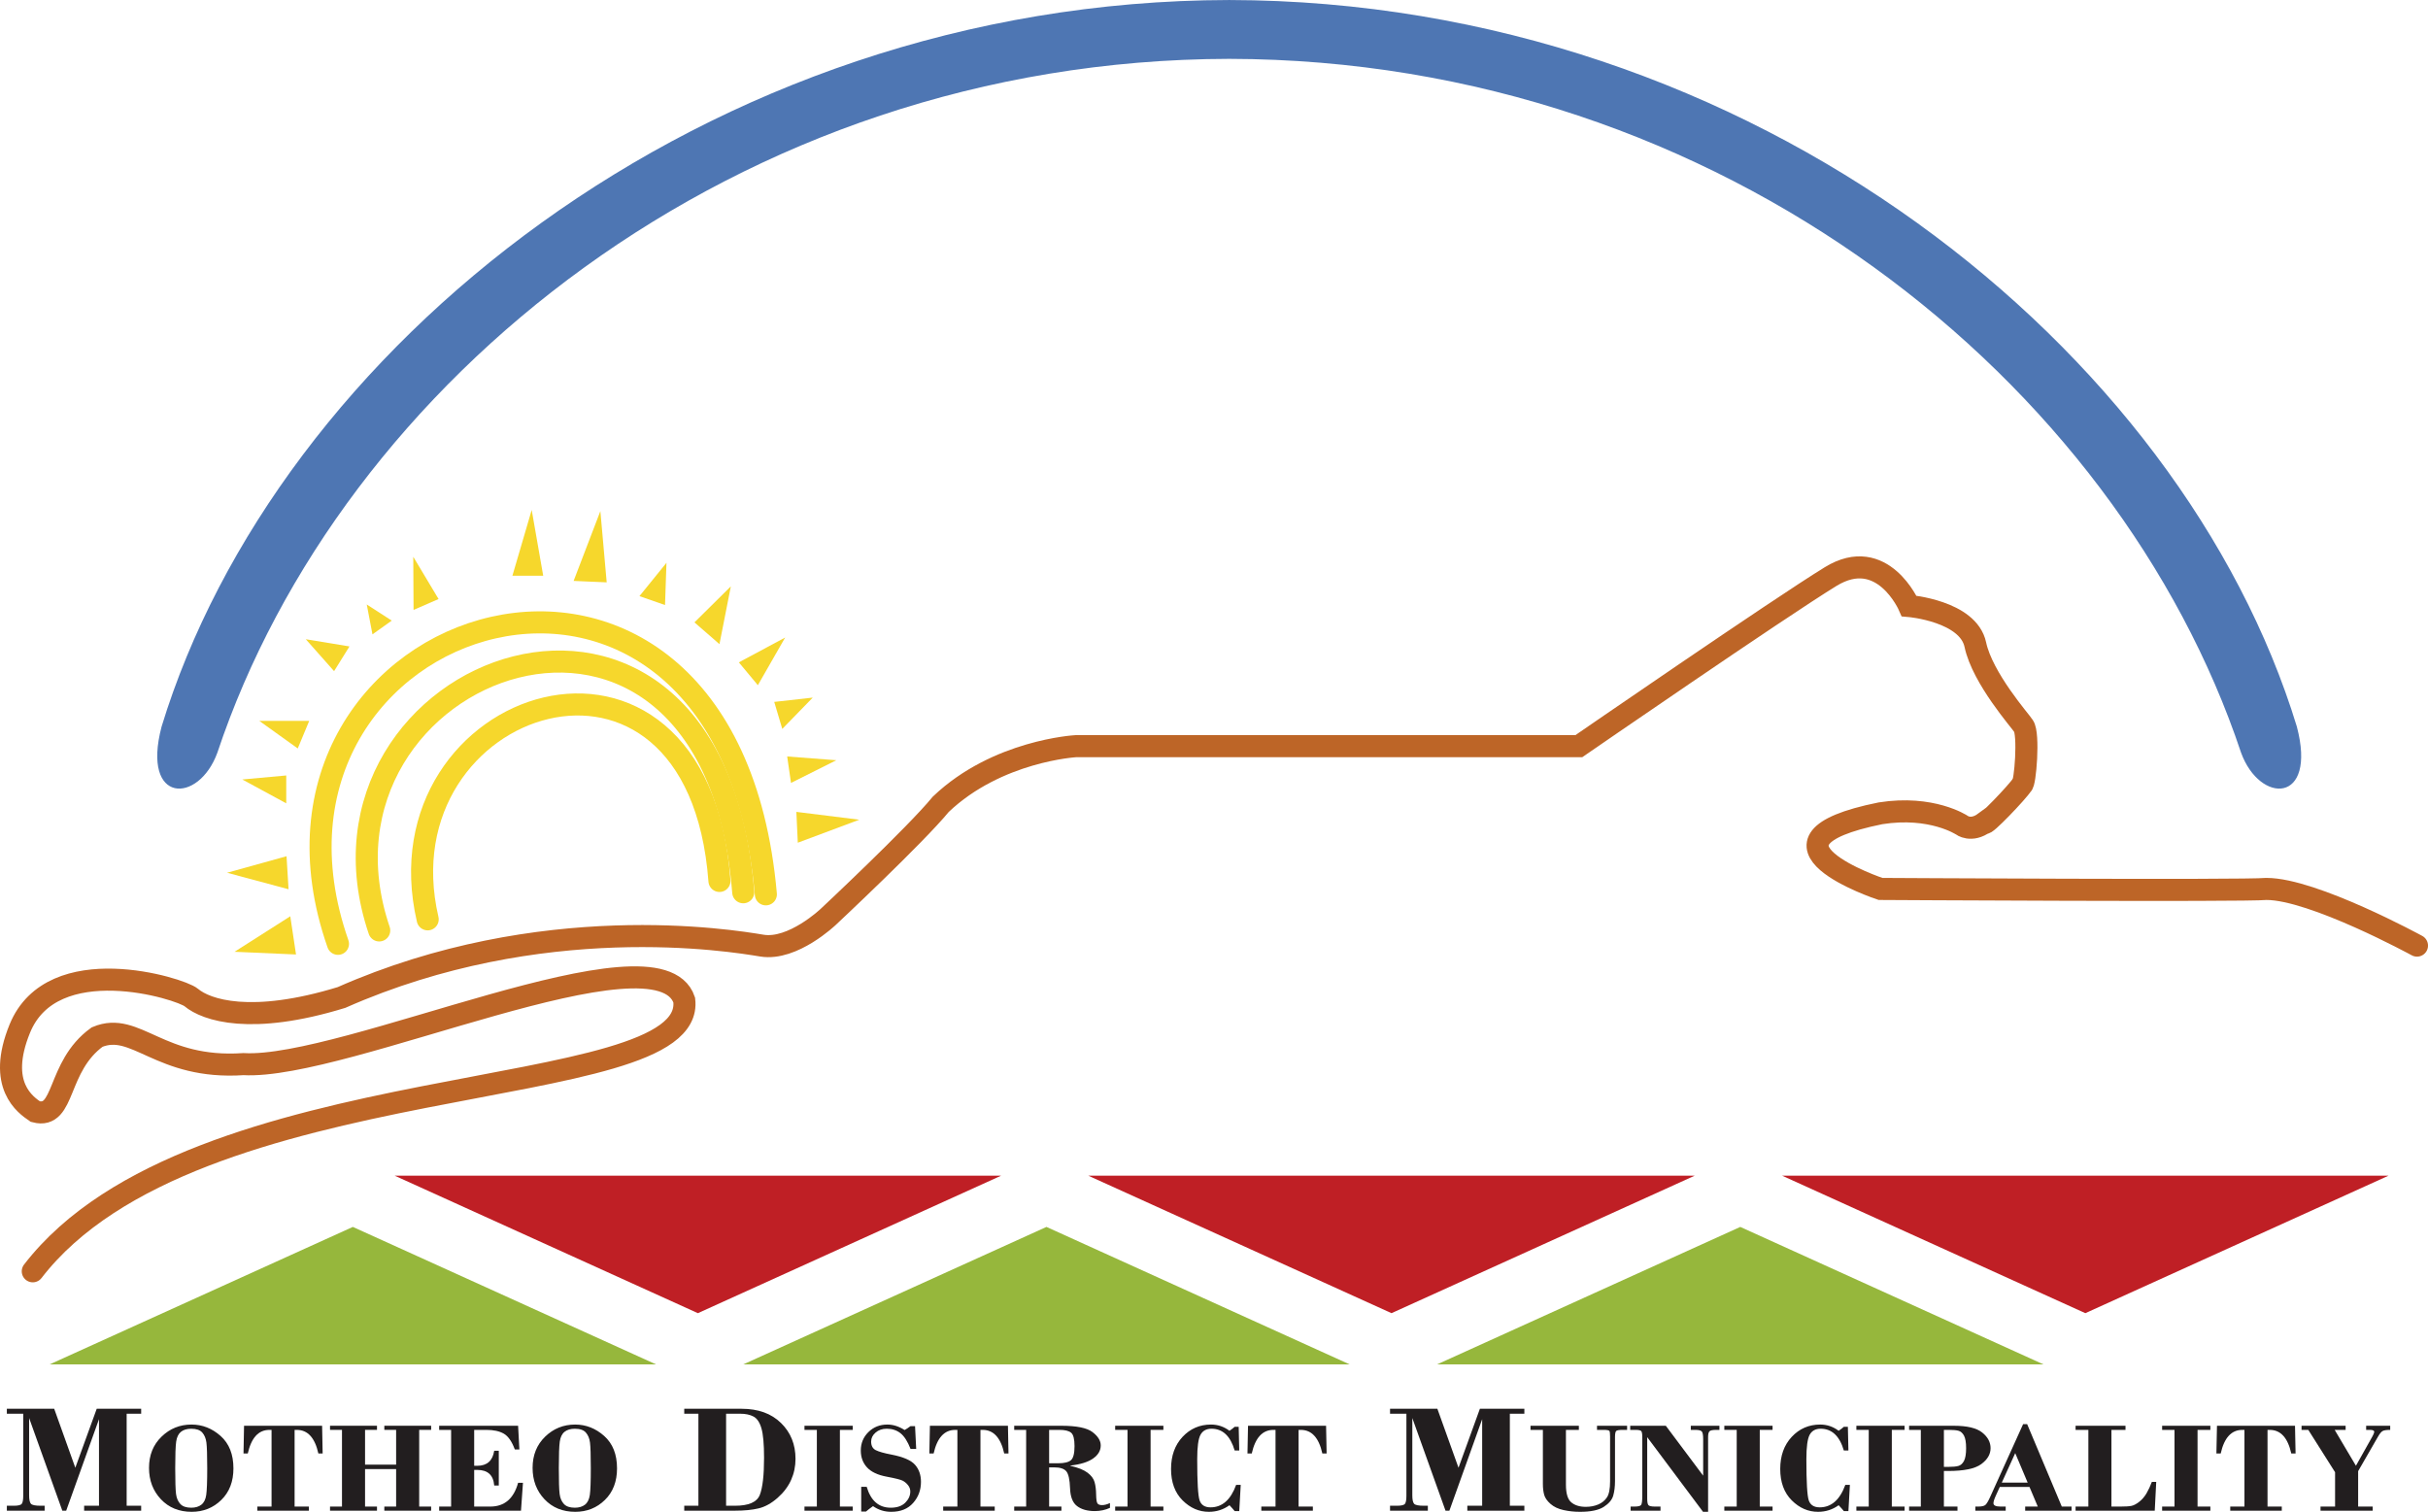 <?xml version="1.0" encoding="UTF-8"?>
<svg xmlns="http://www.w3.org/2000/svg" xmlns:xlink="http://www.w3.org/1999/xlink" width="467.94pt" height="291.4pt" viewBox="0 0 467.94 291.4" version="1.1">
<defs>
<clipPath id="clip1">
  <path d="M 0 85 L 467.941 85 L 467.941 270 L 0 270 Z M 0 85 "/>
</clipPath>
<clipPath id="clip2">
  <path d="M 1 271 L 28 271 L 28 291.398 L 1 291.398 Z M 1 271 "/>
</clipPath>
<clipPath id="clip3">
  <path d="M 28 274 L 45 274 L 45 291.398 L 28 291.398 Z M 28 274 "/>
</clipPath>
<clipPath id="clip4">
  <path d="M 46 274 L 63 274 L 63 291.398 L 46 291.398 Z M 46 274 "/>
</clipPath>
<clipPath id="clip5">
  <path d="M 63 274 L 84 274 L 84 291.398 L 63 291.398 Z M 63 274 "/>
</clipPath>
<clipPath id="clip6">
  <path d="M 84 274 L 101 274 L 101 291.398 L 84 291.398 Z M 84 274 "/>
</clipPath>
<clipPath id="clip7">
  <path d="M 102 274 L 119 274 L 119 291.398 L 102 291.398 Z M 102 274 "/>
</clipPath>
<clipPath id="clip8">
  <path d="M 131 271 L 154 271 L 154 291.398 L 131 291.398 Z M 131 271 "/>
</clipPath>
<clipPath id="clip9">
  <path d="M 155 274 L 165 274 L 165 291.398 L 155 291.398 Z M 155 274 "/>
</clipPath>
<clipPath id="clip10">
  <path d="M 165 274 L 178 274 L 178 291.398 L 165 291.398 Z M 165 274 "/>
</clipPath>
<clipPath id="clip11">
  <path d="M 179 274 L 195 274 L 195 291.398 L 179 291.398 Z M 179 274 "/>
</clipPath>
<clipPath id="clip12">
  <path d="M 195 274 L 214 274 L 214 291.398 L 195 291.398 Z M 195 274 "/>
</clipPath>
<clipPath id="clip13">
  <path d="M 214 274 L 225 274 L 225 291.398 L 214 291.398 Z M 214 274 "/>
</clipPath>
<clipPath id="clip14">
  <path d="M 225 274 L 240 274 L 240 291.398 L 225 291.398 Z M 225 274 "/>
</clipPath>
<clipPath id="clip15">
  <path d="M 240 274 L 256 274 L 256 291.398 L 240 291.398 Z M 240 274 "/>
</clipPath>
<clipPath id="clip16">
  <path d="M 267 271 L 294 271 L 294 291.398 L 267 291.398 Z M 267 271 "/>
</clipPath>
<clipPath id="clip17">
  <path d="M 294 274 L 314 274 L 314 291.398 L 294 291.398 Z M 294 274 "/>
</clipPath>
<clipPath id="clip18">
  <path d="M 314 274 L 332 274 L 332 291.398 L 314 291.398 Z M 314 274 "/>
</clipPath>
<clipPath id="clip19">
  <path d="M 332 274 L 342 274 L 342 291.398 L 332 291.398 Z M 332 274 "/>
</clipPath>
<clipPath id="clip20">
  <path d="M 343 274 L 357 274 L 357 291.398 L 343 291.398 Z M 343 274 "/>
</clipPath>
<clipPath id="clip21">
  <path d="M 357 274 L 368 274 L 368 291.398 L 357 291.398 Z M 357 274 "/>
</clipPath>
<clipPath id="clip22">
  <path d="M 367 274 L 384 274 L 384 291.398 L 367 291.398 Z M 367 274 "/>
</clipPath>
<clipPath id="clip23">
  <path d="M 380 274 L 400 274 L 400 291.398 L 380 291.398 Z M 380 274 "/>
</clipPath>
<clipPath id="clip24">
  <path d="M 400 274 L 416 274 L 416 291.398 L 400 291.398 Z M 400 274 "/>
</clipPath>
<clipPath id="clip25">
  <path d="M 416 274 L 426 274 L 426 291.398 L 416 291.398 Z M 416 274 "/>
</clipPath>
<clipPath id="clip26">
  <path d="M 427 274 L 443 274 L 443 291.398 L 427 291.398 Z M 427 274 "/>
</clipPath>
<clipPath id="clip27">
  <path d="M 443 274 L 461 274 L 461 291.398 L 443 291.398 Z M 443 274 "/>
</clipPath>
</defs>
<g id="surface1">
<path style=" stroke:none;fill-rule:nonzero;fill:rgb(58.8%,71.799%,23.499%);fill-opacity:1;" d="M 9.566 262.984 L 68 236.484 L 126.438 262.984 "/>
<path style=" stroke:none;fill-rule:nonzero;fill:rgb(58.8%,71.799%,23.499%);fill-opacity:1;" d="M 143.242 262.984 L 201.68 236.484 L 260.113 262.984 "/>
<path style=" stroke:none;fill-rule:nonzero;fill:rgb(58.8%,71.799%,23.499%);fill-opacity:1;" d="M 276.961 262.984 L 335.398 236.484 L 393.832 262.984 "/>
<path style=" stroke:none;fill-rule:nonzero;fill:rgb(74.899%,12.199%,14.499%);fill-opacity:1;" d="M 76.066 226.609 L 134.5 253.109 L 192.938 226.609 "/>
<path style=" stroke:none;fill-rule:nonzero;fill:rgb(74.899%,12.199%,14.499%);fill-opacity:1;" d="M 209.742 226.609 L 268.18 253.109 L 326.613 226.609 "/>
<path style=" stroke:none;fill-rule:nonzero;fill:rgb(74.899%,12.199%,14.499%);fill-opacity:1;" d="M 343.461 226.609 L 401.898 253.109 L 460.332 226.609 "/>
<path style=" stroke:none;fill-rule:nonzero;fill:rgb(30.6%,46.3%,70.2%);fill-opacity:1;" d="M 442.668 140.07 C 420.547 67.633 338.148 0.188 236.902 0.004 C 135.652 0.188 53.258 67.633 31.137 140.07 C 27.207 155.02 38.281 155.02 41.895 145.07 C 65.707 73.703 141.785 11.523 236.902 11.344 C 332.02 11.523 408.098 73.703 431.91 145.07 C 435.523 155.02 446.598 155.02 442.668 140.07 "/>
<g clip-path="url(#clip1)" clip-rule="nonzero">
<path style="fill:none;stroke-width:42.52;stroke-linecap:round;stroke-linejoin:miter;stroke:rgb(74.1%,39.6%,15.3%);stroke-opacity:1;stroke-miterlimit:4;" d="M 4658.164 1091.383 C 4658.164 1091.383 4458.164 1200.602 4368.164 1200.602 C 4323.398 1196.422 3624.219 1200.602 3624.219 1200.602 C 3624.219 1200.602 3351.445 1291.383 3624.219 1346.383 C 3723.125 1362.008 3780.664 1323.727 3780.664 1323.727 C 3780.664 1323.727 3798.789 1309.469 3824.609 1328.375 C 3822.383 1318.375 3889.844 1389.117 3896.914 1401.383 C 3903.086 1401.383 3910.977 1500.484 3899.727 1514.898 C 3894.648 1523.336 3820.781 1606.383 3806.992 1671.383 C 3793.164 1736.383 3679.336 1745.953 3679.336 1745.953 C 3679.336 1745.953 3628.164 1864.078 3528.164 1802.711 C 3428.164 1741.383 3042.773 1475.758 3042.773 1475.758 L 2073.164 1475.758 C 2073.164 1475.758 1921.758 1467.32 1813.164 1363.805 C 1764.453 1304.273 1596.914 1147.398 1596.914 1147.398 C 1596.914 1147.398 1528.164 1081.383 1468.164 1091.383 C 1408.164 1101.383 1043.164 1161.383 658.164 991.383 C 483.711 937.828 397.539 967.008 368.516 991.383 C 347.812 1008.805 101.016 1085.289 38.164 931.383 C -6.602 821.734 49.57 784.273 68.164 771.383 C 126.641 756.188 108.086 857.867 187.188 915.094 C 262.148 946.344 306.719 851.93 469.258 862.945 C 665.391 851.695 1268.164 1136.383 1318.711 986.383 C 1343.164 781.383 373.906 866.891 63.164 463.609 " transform="matrix(0.1,0,0,-0.1,0,291.4)"/>
</g>
<path style="fill:none;stroke-width:42.52;stroke-linecap:round;stroke-linejoin:miter;stroke:rgb(96.1%,84.299%,17.299%);stroke-opacity:1;stroke-miterlimit:4;" d="M 651.367 1094.82 C 426.836 1736.656 1400.508 2046.656 1476.016 1190.211 " transform="matrix(0.1,0,0,-0.1,0,291.4)"/>
<path style="fill:none;stroke-width:42.52;stroke-linecap:round;stroke-linejoin:miter;stroke:rgb(96.1%,84.299%,17.299%);stroke-opacity:1;stroke-miterlimit:4;" d="M 730.859 1120.641 C 557.969 1631.344 1372.695 1939.352 1432.422 1194.195 " transform="matrix(0.1,0,0,-0.1,0,291.4)"/>
<path style="fill:none;stroke-width:42.52;stroke-linecap:round;stroke-linejoin:miter;stroke:rgb(96.1%,84.299%,17.299%);stroke-opacity:1;stroke-miterlimit:4;" d="M 824.258 1142.008 C 724.805 1570.289 1345 1774.391 1386.602 1216.031 " transform="matrix(0.1,0,0,-0.1,0,291.4)"/>
<path style=" stroke:none;fill-rule:nonzero;fill:rgb(96.1%,84.299%,17.299%);fill-opacity:1;" d="M 57.051 183.973 L 45.199 183.453 L 55.945 176.609 "/>
<path style=" stroke:none;fill-rule:nonzero;fill:rgb(96.1%,84.299%,17.299%);fill-opacity:1;" d="M 55.613 171.402 L 43.758 168.219 L 55.223 165.035 "/>
<path style=" stroke:none;fill-rule:nonzero;fill:rgb(96.1%,84.299%,17.299%);fill-opacity:1;" d="M 55.168 154.84 L 46.695 150.242 L 55.168 149.469 "/>
<path style=" stroke:none;fill-rule:nonzero;fill:rgb(96.1%,84.299%,17.299%);fill-opacity:1;" d="M 57.383 144.262 L 49.965 138.941 L 59.598 138.941 "/>
<path style=" stroke:none;fill-rule:nonzero;fill:rgb(96.1%,84.299%,17.299%);fill-opacity:1;" d="M 64.387 129.363 L 58.934 123.211 L 67.352 124.598 "/>
<path style=" stroke:none;fill-rule:nonzero;fill:rgb(96.1%,84.299%,17.299%);fill-opacity:1;" d="M 71.785 122.27 L 70.684 116.512 L 75.5 119.621 "/>
<path style=" stroke:none;fill-rule:nonzero;fill:rgb(96.1%,84.299%,17.299%);fill-opacity:1;" d="M 79.703 117.562 L 79.648 107.316 L 84.523 115.461 "/>
<path style=" stroke:none;fill-rule:nonzero;fill:rgb(96.1%,84.299%,17.299%);fill-opacity:1;" d="M 98.754 110.973 L 102.473 98.289 L 104.691 110.973 "/>
<path style=" stroke:none;fill-rule:nonzero;fill:rgb(96.1%,84.299%,17.299%);fill-opacity:1;" d="M 110.551 111.969 L 115.707 98.512 L 116.926 112.246 "/>
<path style=" stroke:none;fill-rule:nonzero;fill:rgb(96.1%,84.299%,17.299%);fill-opacity:1;" d="M 123.238 114.902 L 128.445 108.48 L 128.168 116.621 "/>
<path style=" stroke:none;fill-rule:nonzero;fill:rgb(96.1%,84.299%,17.299%);fill-opacity:1;" d="M 133.84 119.961 L 140.852 113.02 L 138.66 124.156 "/>
<path style=" stroke:none;fill-rule:nonzero;fill:rgb(96.1%,84.299%,17.299%);fill-opacity:1;" d="M 142.395 127.668 L 151.32 122.883 L 146.059 132.07 "/>
<path style=" stroke:none;fill-rule:nonzero;fill:rgb(96.1%,84.299%,17.299%);fill-opacity:1;" d="M 149.215 135.289 L 156.637 134.461 L 150.766 140.496 "/>
<path style=" stroke:none;fill-rule:nonzero;fill:rgb(96.1%,84.299%,17.299%);fill-opacity:1;" d="M 151.711 145.809 L 161.18 146.531 L 152.449 150.906 "/>
<path style=" stroke:none;fill-rule:nonzero;fill:rgb(96.1%,84.299%,17.299%);fill-opacity:1;" d="M 153.48 156.488 L 165.609 157.996 L 153.758 162.43 "/>
<g clip-path="url(#clip2)" clip-rule="nonzero">
<path style=" stroke:none;fill-rule:nonzero;fill:rgb(13.3%,11.8%,12.199%);fill-opacity:1;" d="M 10.445 271.535 L 14.516 282.902 L 18.641 271.535 L 27.207 271.535 L 27.207 272.488 L 24.41 272.488 L 24.41 290.227 L 27.207 290.227 L 27.207 291.18 L 16.215 291.18 L 16.215 290.227 L 19.078 290.227 L 19.078 273.543 L 12.758 291.18 L 12.012 291.18 L 5.613 273.324 L 5.613 288.219 C 5.613 289.039 5.73 289.582 5.957 289.84 C 6.184 290.102 6.812 290.227 7.844 290.227 L 8.605 290.227 L 8.605 291.18 L 1.32 291.18 L 1.32 290.227 L 2.656 290.227 C 3.5 290.227 4.016 290.102 4.199 289.848 C 4.383 289.594 4.477 289.078 4.477 288.309 L 4.477 272.488 L 1.32 272.488 L 1.32 271.535 "/>
</g>
<g clip-path="url(#clip3)" clip-rule="nonzero">
<path style=" stroke:none;fill-rule:nonzero;fill:rgb(13.3%,11.8%,12.199%);fill-opacity:1;" d="M 39.938 283 C 39.938 280.496 39.883 278.844 39.781 278.047 C 39.676 277.246 39.41 276.605 38.98 276.117 C 38.551 275.629 37.844 275.387 36.859 275.387 C 36.027 275.387 35.367 275.582 34.875 275.977 C 34.383 276.371 34.078 277.004 33.953 277.875 C 33.832 278.746 33.77 280.445 33.77 282.977 C 33.77 285.484 33.824 287.145 33.926 287.953 C 34.031 288.762 34.305 289.406 34.754 289.887 C 35.199 290.367 35.902 290.605 36.859 290.605 C 37.656 290.605 38.305 290.414 38.805 290.027 C 39.305 289.641 39.621 289.012 39.746 288.141 C 39.871 287.27 39.938 285.559 39.938 283 M 28.719 282.93 C 28.719 280.48 29.52 278.477 31.129 276.918 C 32.734 275.355 34.664 274.578 36.914 274.578 C 39 274.578 40.867 275.312 42.516 276.777 C 44.164 278.242 44.988 280.324 44.988 283.027 C 44.988 285.559 44.211 287.586 42.652 289.109 C 41.094 290.637 39.191 291.398 36.941 291.398 C 34.512 291.398 32.531 290.59 31.008 288.973 C 29.48 287.352 28.719 285.336 28.719 282.93 "/>
</g>
<g clip-path="url(#clip4)" clip-rule="nonzero">
<path style=" stroke:none;fill-rule:nonzero;fill:rgb(13.3%,11.8%,12.199%);fill-opacity:1;" d="M 47.035 274.812 L 62.078 274.812 L 62.184 280.156 L 61.359 280.156 C 60.688 277.121 59.305 275.605 57.199 275.605 L 56.777 275.605 L 56.777 290.387 L 59.527 290.387 L 59.527 291.18 L 49.598 291.18 L 49.598 290.387 L 52.336 290.387 L 52.336 275.605 L 51.926 275.605 C 49.824 275.605 48.434 277.121 47.754 280.156 L 46.93 280.156 "/>
</g>
<g clip-path="url(#clip5)" clip-rule="nonzero">
<path style=" stroke:none;fill-rule:nonzero;fill:rgb(13.3%,11.8%,12.199%);fill-opacity:1;" d="M 76.344 283.16 L 70.355 283.16 L 70.355 290.387 L 72.656 290.387 L 72.656 291.18 L 63.605 291.18 L 63.605 290.387 L 65.91 290.387 L 65.91 275.602 L 63.605 275.602 L 63.605 274.809 L 72.656 274.809 L 72.656 275.602 L 70.355 275.602 L 70.355 282.305 L 76.344 282.305 L 76.344 275.602 L 74.07 275.602 L 74.07 274.809 L 83.094 274.809 L 83.094 275.602 L 80.789 275.602 L 80.789 290.387 L 83.094 290.387 L 83.094 291.18 L 74.07 291.18 L 74.07 290.387 L 76.344 290.387 "/>
</g>
<g clip-path="url(#clip6)" clip-rule="nonzero">
<path style=" stroke:none;fill-rule:nonzero;fill:rgb(13.3%,11.8%,12.199%);fill-opacity:1;" d="M 91.387 275.605 L 91.387 282.527 L 91.969 282.527 C 93.855 282.527 94.949 281.562 95.246 279.633 L 96.129 279.633 L 96.129 286.324 L 95.246 286.324 C 95.094 284.32 94 283.32 91.969 283.32 L 91.387 283.32 L 91.387 290.387 L 94.488 290.387 C 97.223 290.387 99.012 288.859 99.852 285.809 L 100.789 285.809 L 100.41 291.18 L 84.637 291.18 L 84.637 290.387 L 86.941 290.387 L 86.941 275.605 L 84.637 275.605 L 84.637 274.812 L 99.852 274.812 L 100.098 279.375 L 99.219 279.375 C 98.648 277.832 97.938 276.816 97.094 276.332 C 96.246 275.848 95.133 275.605 93.746 275.605 "/>
</g>
<g clip-path="url(#clip7)" clip-rule="nonzero">
<path style=" stroke:none;fill-rule:nonzero;fill:rgb(13.3%,11.8%,12.199%);fill-opacity:1;" d="M 113.863 283 C 113.863 280.496 113.812 278.844 113.707 278.047 C 113.605 277.246 113.34 276.605 112.906 276.117 C 112.48 275.629 111.773 275.387 110.789 275.387 C 109.957 275.387 109.297 275.582 108.805 275.977 C 108.312 276.371 108.004 277.004 107.883 277.875 C 107.762 278.746 107.699 280.445 107.699 282.977 C 107.699 285.484 107.75 287.145 107.855 287.953 C 107.957 288.762 108.234 289.406 108.68 289.887 C 109.129 290.367 109.828 290.605 110.789 290.605 C 111.582 290.605 112.23 290.414 112.734 290.027 C 113.234 289.641 113.547 289.012 113.676 288.141 C 113.801 287.27 113.863 285.559 113.863 283 M 102.645 282.93 C 102.645 280.48 103.449 278.477 105.055 276.918 C 106.664 275.355 108.594 274.578 110.844 274.578 C 112.93 274.578 114.797 275.312 116.445 276.777 C 118.094 278.242 118.918 280.324 118.918 283.027 C 118.918 285.559 118.141 287.586 116.582 289.109 C 115.023 290.637 113.117 291.398 110.867 291.398 C 108.438 291.398 106.461 290.59 104.934 288.973 C 103.406 287.352 102.645 285.336 102.645 282.93 "/>
</g>
<g clip-path="url(#clip8)" clip-rule="nonzero">
<path style=" stroke:none;fill-rule:nonzero;fill:rgb(13.3%,11.8%,12.199%);fill-opacity:1;" d="M 139.938 272.488 L 139.938 290.227 L 141.66 290.227 C 144.293 290.227 145.883 289.531 146.434 288.141 C 146.98 286.746 147.254 284.363 147.254 280.992 C 147.254 278.352 147.086 276.457 146.746 275.301 C 146.414 274.152 145.902 273.395 145.219 273.031 C 144.539 272.668 143.672 272.488 142.617 272.488 Z M 134.602 290.227 L 134.602 272.488 L 131.871 272.488 L 131.871 271.535 L 142.926 271.535 C 146.125 271.535 148.656 272.449 150.52 274.277 C 152.387 276.102 153.316 278.406 153.316 281.191 C 153.316 282.637 153.035 283.992 152.465 285.262 C 151.895 286.531 151.02 287.688 149.84 288.727 C 148.656 289.766 147.445 290.438 146.203 290.734 C 144.965 291.031 143.438 291.18 141.629 291.18 L 131.871 291.18 L 131.871 290.227 "/>
</g>
<g clip-path="url(#clip9)" clip-rule="nonzero">
<path style=" stroke:none;fill-rule:nonzero;fill:rgb(13.3%,11.8%,12.199%);fill-opacity:1;" d="M 161.871 275.605 L 161.871 290.387 L 164.34 290.387 L 164.34 291.18 L 155.043 291.18 L 155.043 290.387 L 157.43 290.387 L 157.43 275.605 L 155.043 275.605 L 155.043 274.812 L 164.34 274.812 L 164.34 275.605 "/>
</g>
<g clip-path="url(#clip10)" clip-rule="nonzero">
<path style=" stroke:none;fill-rule:nonzero;fill:rgb(13.3%,11.8%,12.199%);fill-opacity:1;" d="M 176.355 274.883 L 176.574 279.277 L 175.488 279.277 C 174.922 277.828 174.273 276.82 173.547 276.246 C 172.816 275.672 171.941 275.383 170.91 275.383 C 170.035 275.383 169.312 275.633 168.742 276.129 C 168.172 276.625 167.891 277.199 167.891 277.852 C 167.891 278.656 168.188 279.211 168.781 279.512 C 169.379 279.812 170.402 280.102 171.859 280.379 C 174.09 280.816 175.586 281.465 176.352 282.332 C 177.113 283.195 177.496 284.297 177.496 285.629 C 177.496 287.199 176.992 288.555 175.984 289.691 C 174.977 290.832 173.566 291.398 171.75 291.398 C 170.461 291.398 169.293 291.035 168.254 290.301 C 167.75 290.66 167.293 291.008 166.887 291.352 L 165.98 291.352 L 165.98 286.578 L 167.035 286.578 C 167.828 289.266 169.375 290.605 171.672 290.605 C 172.879 290.605 173.812 290.285 174.461 289.645 C 175.109 289 175.438 288.281 175.438 287.48 C 175.438 287.035 175.297 286.633 175.008 286.273 C 174.727 285.914 174.395 285.629 174.012 285.418 C 173.633 285.207 172.586 284.941 170.871 284.621 C 169.156 284.301 167.898 283.707 167.098 282.836 C 166.297 281.965 165.898 280.879 165.898 279.578 C 165.898 278.18 166.387 276.996 167.363 276.031 C 168.344 275.062 169.562 274.578 171.023 274.578 C 172.133 274.578 173.238 274.93 174.34 275.629 C 174.691 275.441 175.07 275.195 175.477 274.883 "/>
</g>
<g clip-path="url(#clip11)" clip-rule="nonzero">
<path style=" stroke:none;fill-rule:nonzero;fill:rgb(13.3%,11.8%,12.199%);fill-opacity:1;" d="M 179.219 274.812 L 194.258 274.812 L 194.363 280.156 L 193.539 280.156 C 192.871 277.121 191.484 275.605 189.379 275.605 L 188.961 275.605 L 188.961 290.387 L 191.711 290.387 L 191.711 291.18 L 181.777 291.18 L 181.777 290.387 L 184.516 290.387 L 184.516 275.605 L 184.109 275.605 C 182.004 275.605 180.613 277.121 179.934 280.156 L 179.109 280.156 "/>
</g>
<g clip-path="url(#clip12)" clip-rule="nonzero">
<path style=" stroke:none;fill-rule:nonzero;fill:rgb(13.3%,11.8%,12.199%);fill-opacity:1;" d="M 202.195 275.605 L 202.195 282.039 L 203.918 282.039 C 205.109 282.039 205.938 281.84 206.398 281.445 C 206.859 281.047 207.09 280.145 207.09 278.734 C 207.09 277.383 206.871 276.52 206.438 276.156 C 206.004 275.789 205.25 275.605 204.176 275.605 Z M 202.195 282.832 L 202.195 290.387 L 204.566 290.387 L 204.566 291.18 L 195.465 291.18 L 195.465 290.387 L 197.766 290.387 L 197.766 275.605 L 195.465 275.605 L 195.465 274.812 L 204.566 274.812 C 207.484 274.812 209.477 275.215 210.543 276.02 C 211.609 276.828 212.141 277.691 212.141 278.609 C 212.141 279.586 211.656 280.422 210.68 281.113 C 209.703 281.805 208.238 282.262 206.289 282.48 L 206.289 282.531 C 207.762 282.863 208.859 283.305 209.59 283.852 C 210.316 284.402 210.773 285.008 210.957 285.676 C 211.141 286.344 211.242 287.137 211.254 288.062 C 211.27 288.984 211.355 289.559 211.512 289.777 C 211.672 289.996 211.961 290.105 212.387 290.105 C 212.855 290.105 213.367 289.973 213.918 289.703 L 213.918 290.633 C 213.031 291.047 212.051 291.254 210.977 291.254 C 209.566 291.254 208.438 290.938 207.59 290.301 C 206.738 289.668 206.285 288.516 206.227 286.848 C 206.168 285.18 205.926 284.094 205.504 283.586 C 205.078 283.082 204.301 282.832 203.172 282.832 "/>
</g>
<g clip-path="url(#clip13)" clip-rule="nonzero">
<path style=" stroke:none;fill-rule:nonzero;fill:rgb(13.3%,11.8%,12.199%);fill-opacity:1;" d="M 221.75 275.605 L 221.75 290.387 L 224.215 290.387 L 224.215 291.18 L 214.922 291.18 L 214.922 290.387 L 217.305 290.387 L 217.305 275.605 L 214.922 275.605 L 214.922 274.812 L 224.215 274.812 L 224.215 275.605 "/>
</g>
<g clip-path="url(#clip14)" clip-rule="nonzero">
<path style=" stroke:none;fill-rule:nonzero;fill:rgb(13.3%,11.8%,12.199%);fill-opacity:1;" d="M 238.727 275.008 L 238.836 279.582 L 237.953 279.582 C 237.133 276.785 235.645 275.383 233.484 275.383 C 232.5 275.383 231.793 275.773 231.371 276.543 C 230.945 277.316 230.734 278.887 230.734 281.258 C 230.734 285.66 230.887 288.305 231.195 289.195 C 231.504 290.086 232.203 290.535 233.297 290.535 C 235.543 290.535 237.191 289.09 238.238 286.199 L 239.121 286.199 L 238.836 291.254 L 237.953 291.254 C 237.684 290.918 237.352 290.547 236.953 290.129 C 235.77 290.977 234.445 291.398 232.98 291.398 C 231.086 291.398 229.395 290.664 227.914 289.191 C 226.434 287.719 225.691 285.699 225.691 283.137 C 225.691 280.598 226.43 278.535 227.906 276.953 C 229.387 275.371 231.215 274.578 233.402 274.578 C 234.703 274.578 235.887 274.977 236.953 275.777 C 237.352 275.516 237.684 275.258 237.953 275.008 "/>
</g>
<g clip-path="url(#clip15)" clip-rule="nonzero">
<path style=" stroke:none;fill-rule:nonzero;fill:rgb(13.3%,11.8%,12.199%);fill-opacity:1;" d="M 240.527 274.812 L 255.57 274.812 L 255.676 280.156 L 254.852 280.156 C 254.184 277.121 252.797 275.605 250.691 275.605 L 250.27 275.605 L 250.27 290.387 L 253.023 290.387 L 253.023 291.18 L 243.09 291.18 L 243.09 290.387 L 245.828 290.387 L 245.828 275.605 L 245.422 275.605 C 243.316 275.605 241.926 277.121 241.246 280.156 L 240.422 280.156 "/>
</g>
<g clip-path="url(#clip16)" clip-rule="nonzero">
<path style=" stroke:none;fill-rule:nonzero;fill:rgb(13.3%,11.8%,12.199%);fill-opacity:1;" d="M 277.02 271.535 L 281.094 282.902 L 285.215 271.535 L 293.785 271.535 L 293.785 272.488 L 290.988 272.488 L 290.988 290.227 L 293.785 290.227 L 293.785 291.18 L 282.793 291.18 L 282.793 290.227 L 285.652 290.227 L 285.652 273.543 L 279.336 291.18 L 278.59 291.18 L 272.191 273.324 L 272.191 288.219 C 272.191 289.039 272.305 289.582 272.531 289.84 C 272.762 290.102 273.387 290.227 274.418 290.227 L 275.184 290.227 L 275.184 291.18 L 267.898 291.18 L 267.898 290.227 L 269.23 290.227 C 270.078 290.227 270.594 290.102 270.777 289.848 C 270.961 289.594 271.051 289.078 271.051 288.309 L 271.051 272.488 L 267.898 272.488 L 267.898 271.535 "/>
</g>
<g clip-path="url(#clip17)" clip-rule="nonzero">
<path style=" stroke:none;fill-rule:nonzero;fill:rgb(13.3%,11.8%,12.199%);fill-opacity:1;" d="M 301.797 275.605 L 301.797 286.176 C 301.797 287.867 302.141 289 302.828 289.574 C 303.512 290.148 304.441 290.438 305.617 290.438 C 306.504 290.438 307.301 290.285 308.016 289.984 C 308.73 289.684 309.289 289.23 309.695 288.625 C 310.105 288.016 310.305 286.984 310.305 285.527 L 310.305 276.887 C 310.305 276.324 310.266 275.969 310.184 275.824 C 310.105 275.676 309.719 275.605 309.031 275.605 L 307.785 275.605 L 307.785 274.812 L 313.586 274.812 L 313.586 275.605 L 312.73 275.605 C 312.055 275.605 311.637 275.676 311.484 275.816 C 311.332 275.961 311.254 276.348 311.254 276.984 L 311.254 285.457 C 311.254 286.531 311.141 287.473 310.91 288.281 C 310.68 289.09 310.07 289.812 309.078 290.449 C 308.09 291.082 306.566 291.398 304.508 291.398 C 303.422 291.398 302.367 291.289 301.344 291.062 C 300.316 290.84 299.48 290.445 298.828 289.875 C 298.18 289.305 297.77 288.719 297.605 288.125 C 297.438 287.523 297.355 286.828 297.355 286.027 L 297.355 275.605 L 294.969 275.605 L 294.969 274.812 L 304.289 274.812 L 304.289 275.605 "/>
</g>
<g clip-path="url(#clip18)" clip-rule="nonzero">
<path style=" stroke:none;fill-rule:nonzero;fill:rgb(13.3%,11.8%,12.199%);fill-opacity:1;" d="M 321.047 274.812 L 328.246 284.43 L 328.246 277.387 C 328.246 276.645 328.164 276.164 328.004 275.941 C 327.84 275.715 327.41 275.605 326.715 275.605 L 325.863 275.605 L 325.863 274.812 L 331.379 274.812 L 331.379 275.605 L 330.738 275.605 C 330.055 275.605 329.625 275.699 329.453 275.887 C 329.281 276.074 329.195 276.445 329.195 277.008 L 329.195 291.398 L 328.219 291.398 L 317.461 277.008 L 317.461 288.836 C 317.461 289.496 317.539 289.918 317.691 290.105 C 317.844 290.293 318.27 290.387 318.965 290.387 L 320.023 290.387 L 320.023 291.18 L 314.262 291.18 L 314.262 290.387 L 314.98 290.387 C 315.715 290.387 316.152 290.277 316.297 290.059 C 316.441 289.836 316.512 289.254 316.512 288.309 L 316.512 277.008 C 316.512 276.391 316.445 276 316.316 275.844 C 316.184 275.684 315.805 275.605 315.172 275.605 L 314.184 275.605 L 314.184 274.812 "/>
</g>
<g clip-path="url(#clip19)" clip-rule="nonzero">
<path style=" stroke:none;fill-rule:nonzero;fill:rgb(13.3%,11.8%,12.199%);fill-opacity:1;" d="M 339.152 275.605 L 339.152 290.387 L 341.621 290.387 L 341.621 291.18 L 332.324 291.18 L 332.324 290.387 L 334.711 290.387 L 334.711 275.605 L 332.324 275.605 L 332.324 274.812 L 341.621 274.812 L 341.621 275.605 "/>
</g>
<g clip-path="url(#clip20)" clip-rule="nonzero">
<path style=" stroke:none;fill-rule:nonzero;fill:rgb(13.3%,11.8%,12.199%);fill-opacity:1;" d="M 356.133 275.008 L 356.238 279.582 L 355.359 279.582 C 354.539 276.785 353.047 275.383 350.887 275.383 C 349.902 275.383 349.199 275.773 348.773 276.543 C 348.352 277.316 348.137 278.887 348.137 281.258 C 348.137 285.66 348.293 288.305 348.598 289.195 C 348.906 290.086 349.609 290.535 350.703 290.535 C 352.945 290.535 354.594 289.09 355.645 286.199 L 356.523 286.199 L 356.238 291.254 L 355.359 291.254 C 355.09 290.918 354.754 290.547 354.355 290.129 C 353.176 290.977 351.852 291.398 350.387 291.398 C 348.488 291.398 346.801 290.664 345.32 289.191 C 343.84 287.719 343.098 285.699 343.098 283.137 C 343.098 280.598 343.836 278.535 345.312 276.953 C 346.789 275.371 348.621 274.578 350.809 274.578 C 352.109 274.578 353.289 274.977 354.355 275.777 C 354.754 275.516 355.09 275.258 355.359 275.008 "/>
</g>
<g clip-path="url(#clip21)" clip-rule="nonzero">
<path style=" stroke:none;fill-rule:nonzero;fill:rgb(13.3%,11.8%,12.199%);fill-opacity:1;" d="M 364.602 275.605 L 364.602 290.387 L 367.066 290.387 L 367.066 291.18 L 357.773 291.18 L 357.773 290.387 L 360.156 290.387 L 360.156 275.605 L 357.773 275.605 L 357.773 274.812 L 367.066 274.812 L 367.066 275.605 "/>
</g>
<g clip-path="url(#clip22)" clip-rule="nonzero">
<path style=" stroke:none;fill-rule:nonzero;fill:rgb(13.3%,11.8%,12.199%);fill-opacity:1;" d="M 374.641 275.605 L 374.641 282.734 L 375.562 282.734 C 376.367 282.734 376.988 282.676 377.426 282.555 C 377.863 282.438 378.223 282.121 378.504 281.605 C 378.781 281.086 378.922 280.262 378.922 279.133 C 378.922 278.023 378.785 277.219 378.512 276.707 C 378.234 276.203 377.883 275.891 377.453 275.773 C 377.023 275.66 376.41 275.605 375.617 275.605 Z M 374.641 283.527 L 374.641 290.387 L 377.258 290.387 L 377.258 291.18 L 367.934 291.18 L 367.934 290.387 L 370.195 290.387 L 370.195 275.605 L 367.934 275.605 L 367.934 274.812 L 376.551 274.812 C 379.109 274.812 380.93 275.242 382.012 276.105 C 383.098 276.969 383.637 277.977 383.637 279.133 C 383.637 280.305 383.035 281.328 381.836 282.207 C 380.637 283.086 378.508 283.527 375.453 283.527 "/>
</g>
<g clip-path="url(#clip23)" clip-rule="nonzero">
<path style=" stroke:none;fill-rule:nonzero;fill:rgb(13.3%,11.8%,12.199%);fill-opacity:1;" d="M 385.801 285.762 L 390.781 285.762 L 388.387 280.086 Z M 391.137 286.602 L 385.414 286.602 L 384.648 288.281 C 384.344 288.949 384.191 289.434 384.191 289.738 C 384.191 290.172 384.645 290.387 385.547 290.387 L 386.551 290.387 L 386.551 291.18 L 380.699 291.18 L 380.699 290.387 L 381.227 290.387 C 381.922 290.387 382.391 290.281 382.637 290.07 C 382.879 289.855 383.18 289.363 383.531 288.59 L 389.906 274.504 L 390.688 274.504 L 397.363 290.387 L 399.246 290.387 L 399.246 291.18 L 390.305 291.18 L 390.305 290.387 L 392.734 290.387 "/>
</g>
<g clip-path="url(#clip24)" clip-rule="nonzero">
<path style=" stroke:none;fill-rule:nonzero;fill:rgb(13.3%,11.8%,12.199%);fill-opacity:1;" d="M 415.277 291.18 L 400.02 291.18 L 400.02 290.387 L 402.484 290.387 L 402.484 275.605 L 400.02 275.605 L 400.02 274.812 L 409.641 274.812 L 409.641 275.605 L 406.93 275.605 L 406.93 290.387 L 408.652 290.387 C 409.609 290.387 410.316 290.344 410.773 290.254 C 411.227 290.164 411.734 289.898 412.289 289.461 C 412.844 289.027 413.312 288.477 413.699 287.816 C 414.082 287.156 414.422 286.426 414.723 285.625 L 415.562 285.625 "/>
</g>
<g clip-path="url(#clip25)" clip-rule="nonzero">
<path style=" stroke:none;fill-rule:nonzero;fill:rgb(13.3%,11.8%,12.199%);fill-opacity:1;" d="M 423.527 275.605 L 423.527 290.387 L 425.996 290.387 L 425.996 291.18 L 416.699 291.18 L 416.699 290.387 L 419.086 290.387 L 419.086 275.605 L 416.699 275.605 L 416.699 274.812 L 425.996 274.812 L 425.996 275.605 "/>
</g>
<g clip-path="url(#clip26)" clip-rule="nonzero">
<path style=" stroke:none;fill-rule:nonzero;fill:rgb(13.3%,11.8%,12.199%);fill-opacity:1;" d="M 427.27 274.812 L 442.309 274.812 L 442.418 280.156 L 441.59 280.156 C 440.922 277.121 439.535 275.605 437.43 275.605 L 437.012 275.605 L 437.012 290.387 L 439.762 290.387 L 439.762 291.18 L 429.828 291.18 L 429.828 290.387 L 432.566 290.387 L 432.566 275.605 L 432.16 275.605 C 430.055 275.605 428.664 277.121 427.988 280.156 L 427.16 280.156 "/>
</g>
<g clip-path="url(#clip27)" clip-rule="nonzero">
<path style=" stroke:none;fill-rule:nonzero;fill:rgb(13.3%,11.8%,12.199%);fill-opacity:1;" d="M 443.57 274.812 L 452.066 274.812 L 452.066 275.605 L 449.953 275.605 L 454.051 282.52 L 457.16 276.984 C 457.203 276.93 457.285 276.77 457.402 276.516 C 457.52 276.258 457.578 276.082 457.578 275.984 C 457.578 275.73 457.305 275.605 456.754 275.605 L 456.02 275.605 L 456.02 274.812 L 460.656 274.812 L 460.656 275.605 C 459.918 275.605 459.422 275.684 459.16 275.844 C 458.898 276.004 458.598 276.387 458.258 276.992 L 454.477 283.559 L 454.477 290.387 L 457.281 290.387 L 457.281 291.18 L 447.227 291.18 L 447.227 290.387 L 450.031 290.387 L 450.031 283.766 L 444.871 275.605 L 443.57 275.605 "/>
</g>
</g>
</svg>
